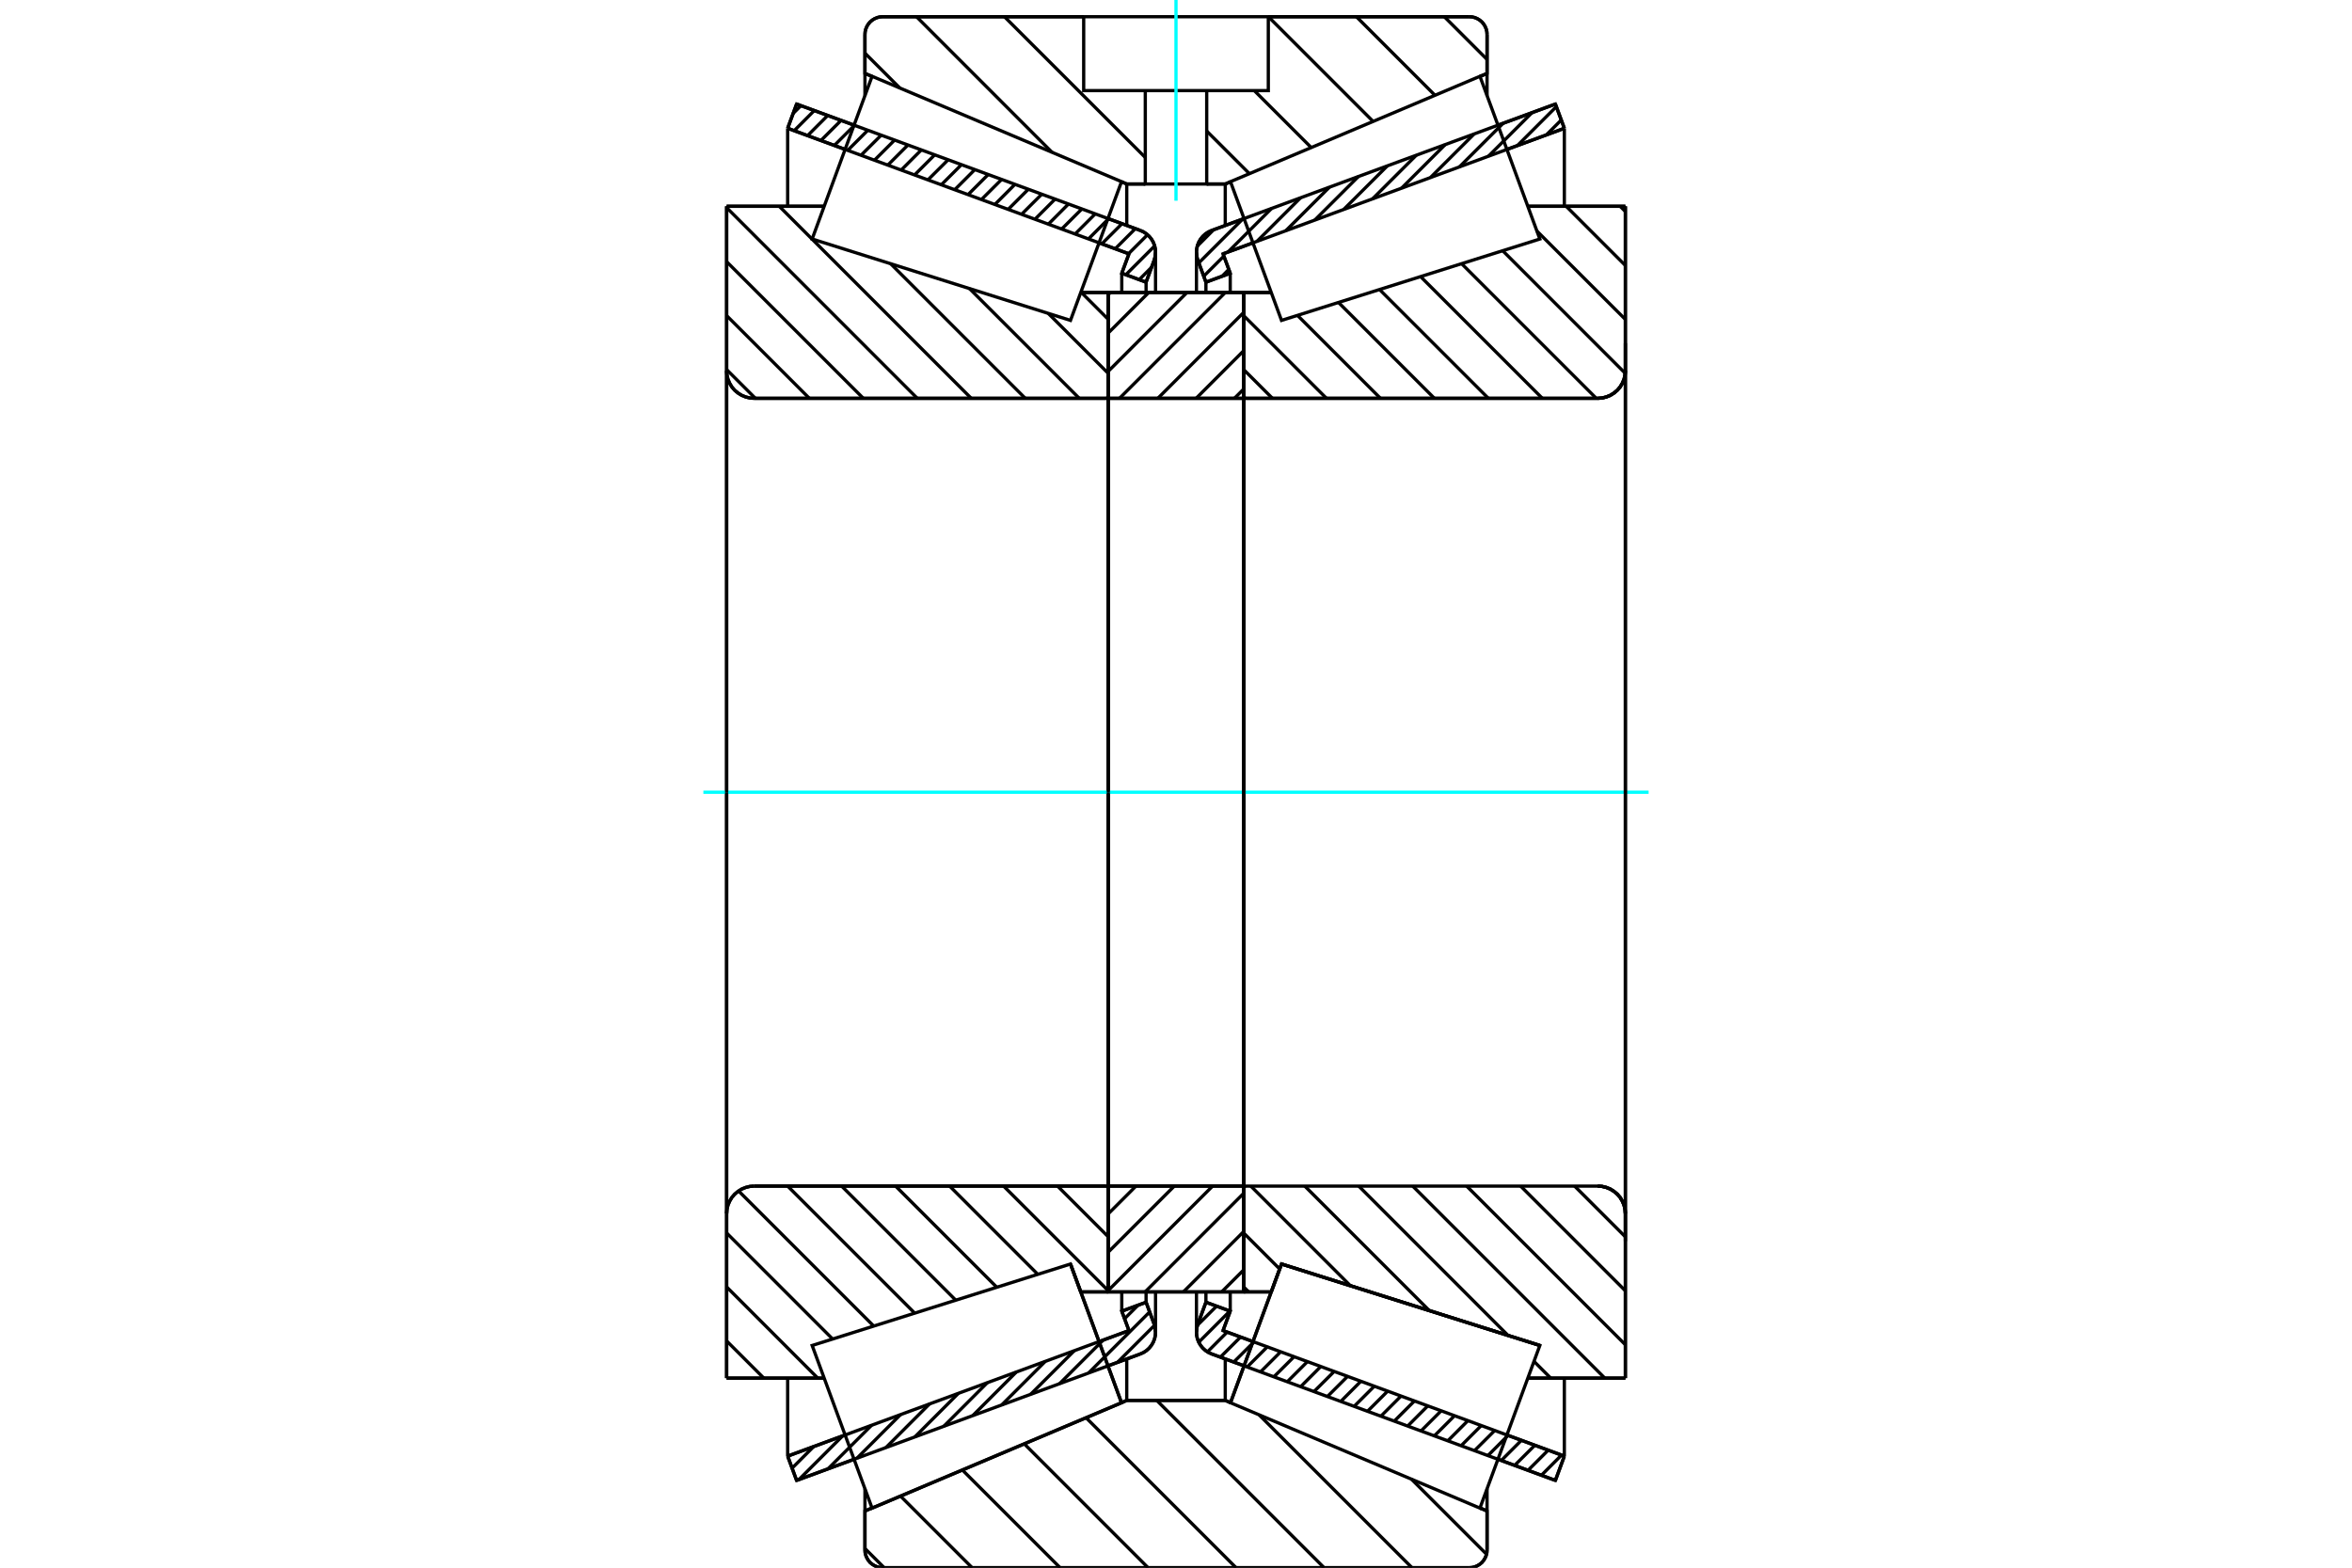 <?xml version="1.0" standalone="no"?>
<!DOCTYPE svg PUBLIC "-//W3C//DTD SVG 1.1//EN"
	"http://www.w3.org/Graphics/SVG/1.1/DTD/svg11.dtd">
<svg xmlns="http://www.w3.org/2000/svg" height="100%" width="100%" viewBox="0 0 36000 24000">
	<rect x="-1800" y="-1200" width="39600" height="26400" style="fill:#FFF"/>
	<g style="fill:none; fill-rule:evenodd" transform="matrix(1 0 0 1 0 0)">
		<g style="fill:none; stroke:#000; stroke-width:50; shape-rendering:geometricPrecision">
			<line x1="23807" y1="22664" x2="22928" y2="22340"/>
			<line x1="19041" y1="20910" x2="18546" y2="20728"/>
			<line x1="23944" y1="22292" x2="23807" y2="22664"/>
			<line x1="18720" y1="20370" x2="19178" y2="20539"/>
			<line x1="23064" y1="21968" x2="23944" y2="22292"/>
			<line x1="18830" y1="20073" x2="18720" y2="20370"/>
			<line x1="18458" y1="19936" x2="18830" y2="20073"/>
			<line x1="18335" y1="20270" x2="18458" y2="19936"/>
			<polyline points="18335,20270 18318,20331 18313,20394 18317,20448 18329,20500 18349,20551 18377,20597 18411,20639 18452,20676 18497,20705 18546,20728"/>
			<line x1="18546" y1="3528" x2="19041" y2="3346"/>
			<line x1="22928" y1="1916" x2="23807" y2="1593"/>
			<polyline points="18546,3528 18497,3551 18452,3580 18411,3617 18377,3659 18349,3705 18329,3756 18317,3809 18313,3863 18318,3925 18335,3986"/>
			<line x1="18458" y1="4320" x2="18335" y2="3986"/>
			<line x1="18830" y1="4183" x2="18458" y2="4320"/>
			<line x1="18720" y1="3886" x2="18830" y2="4183"/>
			<line x1="23944" y1="1964" x2="23064" y2="2288"/>
			<line x1="19178" y1="3718" x2="18720" y2="3886"/>
			<line x1="23807" y1="1593" x2="23944" y2="1964"/>
			<line x1="18458" y1="19778" x2="18458" y2="19936"/>
			<line x1="18458" y1="4320" x2="18458" y2="4479"/>
			<line x1="18830" y1="19777" x2="18830" y2="20073"/>
			<line x1="18830" y1="4183" x2="18830" y2="4479"/>
			<line x1="23944" y1="21097" x2="23944" y2="22292"/>
			<line x1="23944" y1="1964" x2="23944" y2="3159"/>
			<line x1="18313" y1="19778" x2="18313" y2="20394"/>
			<line x1="18313" y1="3863" x2="18313" y2="4478"/>
			<line x1="17454" y1="20728" x2="16959" y2="20910"/>
			<line x1="13072" y1="22340" x2="12193" y2="22664"/>
			<polyline points="17454,20728 17503,20705 17548,20676 17589,20639 17623,20597 17651,20551 17671,20500 17683,20448 17687,20394 17682,20331 17665,20270"/>
			<line x1="17542" y1="19936" x2="17665" y2="20270"/>
			<line x1="17170" y1="20073" x2="17542" y2="19936"/>
			<line x1="17280" y1="20370" x2="17170" y2="20073"/>
			<line x1="12056" y1="22292" x2="12936" y2="21968"/>
			<line x1="16822" y1="20539" x2="17280" y2="20370"/>
			<line x1="12193" y1="22664" x2="12056" y2="22292"/>
			<line x1="12193" y1="1593" x2="13072" y2="1916"/>
			<line x1="16959" y1="3346" x2="17454" y2="3528"/>
			<line x1="12056" y1="1964" x2="12193" y2="1593"/>
			<line x1="17280" y1="3886" x2="16822" y2="3718"/>
			<line x1="12936" y1="2288" x2="12056" y2="1964"/>
			<line x1="17170" y1="4183" x2="17280" y2="3886"/>
			<line x1="17542" y1="4320" x2="17170" y2="4183"/>
			<line x1="17665" y1="3986" x2="17542" y2="4320"/>
			<polyline points="17665,3986 17682,3925 17687,3863 17683,3809 17671,3756 17651,3705 17623,3659 17589,3617 17548,3580 17503,3551 17454,3528"/>
			<line x1="17170" y1="4479" x2="17170" y2="4183"/>
			<line x1="17170" y1="20073" x2="17170" y2="19777"/>
			<line x1="12056" y1="3159" x2="12056" y2="1964"/>
			<line x1="12056" y1="22292" x2="12056" y2="21097"/>
			<line x1="17542" y1="4479" x2="17542" y2="4320"/>
			<line x1="17542" y1="19936" x2="17542" y2="19778"/>
			<line x1="17687" y1="4478" x2="17687" y2="3863"/>
			<line x1="17687" y1="20394" x2="17687" y2="19778"/>
			<line x1="19036" y1="4478" x2="19458" y2="4478"/>
			<polyline points="19036,6068 19037,6072 19038,6077 19040,6081 19042,6085 19045,6089 19049,6092 19053,6095 19057,6096 19062,6097 19067,6098"/>
			<line x1="24456" y1="6098" x2="19067" y2="6098"/>
			<polyline points="24456,6098 24522,6093 24587,6077 24648,6052 24704,6017 24755,5974 24798,5924 24832,5867 24858,5806 24873,5742 24878,5676"/>
			<line x1="24878" y1="3158" x2="24878" y2="5676"/>
			<line x1="24878" y1="3158" x2="23385" y2="3158"/>
			<line x1="23569" y1="20598" x2="23569" y2="20598"/>
			<line x1="24878" y1="21098" x2="23385" y2="21098"/>
			<line x1="24878" y1="18580" x2="24878" y2="21098"/>
			<polyline points="24878,18580 24873,18514 24858,18450 24832,18389 24798,18332 24755,18282 24704,18239 24648,18204 24587,18179 24522,18163 24456,18158"/>
			<polyline points="19067,18158 19062,18159 19057,18160 19053,18162 19049,18164 19045,18167 19042,18171 19040,18175 19038,18179 19037,18184 19036,18188"/>
			<line x1="19458" y1="19778" x2="19036" y2="19778"/>
			<line x1="19615" y1="19351" x2="19458" y2="19778"/>
			<line x1="23569" y1="20598" x2="19615" y2="19351"/>
			<line x1="23385" y1="3717" x2="23385" y2="3717"/>
			<line x1="23385" y1="20540" x2="23385" y2="20539"/>
			<line x1="19036" y1="6098" x2="19036" y2="18158"/>
			<polyline points="19036,6068 19037,6072 19038,6077 19040,6081 19042,6085 19045,6089 19049,6092 19053,6095 19057,6096 19062,6097 19067,6098"/>
			<polyline points="19067,18158 19062,18159 19057,18160 19053,18162 19049,18164 19045,18167 19042,18171 19040,18175 19038,18179 19037,18184 19036,18188"/>
			<polyline points="24456,6098 24522,6093 24587,6077 24648,6052 24704,6017 24755,5974 24798,5924 24832,5867 24858,5806 24873,5742 24878,5676"/>
			<polyline points="24878,18580 24873,18514 24858,18450 24832,18389 24798,18332 24755,18282 24704,18239 24648,18204 24587,18179 24522,18163 24456,18158"/>
			<line x1="16385" y1="19351" x2="16385" y2="19351"/>
			<line x1="16542" y1="19778" x2="16385" y2="19351"/>
			<line x1="16964" y1="19778" x2="16542" y2="19778"/>
			<polyline points="16964,18188 16963,18184 16962,18179 16960,18175 16958,18171 16955,18167 16951,18164 16947,18162 16943,18160 16938,18159 16933,18158"/>
			<line x1="11544" y1="18158" x2="16933" y2="18158"/>
			<polyline points="11544,18158 11478,18163 11413,18179 11352,18204 11296,18239 11245,18282 11202,18332 11168,18389 11142,18450 11127,18514 11122,18580"/>
			<line x1="11122" y1="21098" x2="11122" y2="18580"/>
			<line x1="11122" y1="21098" x2="12615" y2="21098"/>
			<line x1="11122" y1="3158" x2="12615" y2="3158"/>
			<line x1="11122" y1="5676" x2="11122" y2="3158"/>
			<polyline points="11122,5676 11127,5742 11142,5806 11168,5867 11202,5924 11245,5974 11296,6017 11352,6052 11413,6077 11478,6093 11544,6098"/>
			<line x1="16933" y1="6098" x2="11544" y2="6098"/>
			<polyline points="16933,6098 16938,6097 16943,6096 16947,6095 16951,6092 16955,6089 16958,6085 16960,6081 16962,6077 16963,6072 16964,6068"/>
			<line x1="16542" y1="4478" x2="16964" y2="4478"/>
			<line x1="12615" y1="20539" x2="12615" y2="20540"/>
			<line x1="12615" y1="3717" x2="12615" y2="3717"/>
			<line x1="16964" y1="18158" x2="16964" y2="6098"/>
			<line x1="11122" y1="18580" x2="11122" y2="5676"/>
			<line x1="22490" y1="24000" x2="13510" y2="24000"/>
			<polyline points="22490,24000 22532,23997 22573,23987 22613,23970 22649,23948 22682,23921 22709,23888 22731,23852 22748,23812 22758,23771 22761,23729"/>
			<line x1="22761" y1="23132" x2="22761" y2="23729"/>
			<line x1="18754" y1="21439" x2="18834" y2="21473"/>
			<line x1="22653" y1="23086" x2="22761" y2="23132"/>
			<line x1="17246" y1="21439" x2="18754" y2="21439"/>
			<line x1="13239" y1="23132" x2="13347" y2="23086"/>
			<line x1="17166" y1="21473" x2="17246" y2="21439"/>
			<line x1="13239" y1="23729" x2="13239" y2="23132"/>
			<polyline points="13239,23729 13242,23771 13252,23812 13269,23852 13291,23888 13318,23921 13351,23948 13387,23970 13427,23987 13468,23997 13510,24000"/>
			<line x1="13510" y1="256" x2="16587" y2="256"/>
			<line x1="19413" y1="256" x2="22490" y2="256"/>
			<polyline points="13510,256 13468,259 13427,269 13387,286 13351,308 13318,336 13291,368 13269,404 13252,444 13242,485 13239,527"/>
			<line x1="13239" y1="1124" x2="13239" y2="527"/>
			<line x1="17246" y1="2817" x2="17166" y2="2783"/>
			<line x1="13347" y1="1170" x2="13239" y2="1124"/>
			<line x1="18754" y1="2817" x2="18470" y2="2817"/>
			<line x1="17530" y1="2817" x2="17246" y2="2817"/>
			<line x1="22761" y1="1124" x2="22653" y2="1170"/>
			<line x1="18834" y1="2783" x2="18754" y2="2817"/>
			<line x1="22761" y1="527" x2="22761" y2="1124"/>
			<polyline points="22761,527 22758,485 22748,444 22731,404 22709,368 22682,336 22649,308 22613,286 22573,269 22532,259 22490,256"/>
			<line x1="17246" y1="20804" x2="17246" y2="21439"/>
			<line x1="17246" y1="2817" x2="17246" y2="3452"/>
			<line x1="18754" y1="20804" x2="18754" y2="21439"/>
			<line x1="18754" y1="2817" x2="18754" y2="3452"/>
			<line x1="13239" y1="22793" x2="13239" y2="23132"/>
			<line x1="13239" y1="1124" x2="13239" y2="1463"/>
			<line x1="22761" y1="22793" x2="22761" y2="23132"/>
			<line x1="22761" y1="1124" x2="22761" y2="1463"/>
			<line x1="16964" y1="18158" x2="19036" y2="18158"/>
			<line x1="16964" y1="19778" x2="16964" y2="18158"/>
			<line x1="19036" y1="19778" x2="16964" y2="19778"/>
			<line x1="19036" y1="18158" x2="19036" y2="19778"/>
			<line x1="19036" y1="6098" x2="16964" y2="6098"/>
			<line x1="19036" y1="4478" x2="19036" y2="6098"/>
			<line x1="16964" y1="4478" x2="19036" y2="4478"/>
			<line x1="16964" y1="6098" x2="16964" y2="4478"/>
			<line x1="19036" y1="6098" x2="19036" y2="18158"/>
			<line x1="16964" y1="6098" x2="16964" y2="18158"/>
		</g>
		<g style="fill:none; stroke:#0FF; stroke-width:50; shape-rendering:geometricPrecision">
			<line x1="10766" y1="12128" x2="25234" y2="12128"/>
		</g>
		<g style="fill:none; stroke:#000; stroke-width:50; shape-rendering:geometricPrecision">
			<line x1="22107" y1="256" x2="22761" y2="910"/>
			<line x1="20761" y1="256" x2="21964" y2="1459"/>
			<line x1="19414" y1="256" x2="21017" y2="1859"/>
			<line x1="19198" y1="1387" x2="20070" y2="2259"/>
			<line x1="18470" y1="2006" x2="19124" y2="2659"/>
			<line x1="15374" y1="256" x2="17530" y2="2411"/>
			<line x1="14028" y1="256" x2="16104" y2="2333"/>
			<line x1="13239" y1="814" x2="13773" y2="1348"/>
			<line x1="21604" y1="22645" x2="22753" y2="23794"/>
			<line x1="19272" y1="21660" x2="21612" y2="24000"/>
			<line x1="17705" y1="21439" x2="20266" y2="24000"/>
			<line x1="16623" y1="21704" x2="18919" y2="24000"/>
			<line x1="15677" y1="22104" x2="17572" y2="24000"/>
			<line x1="14730" y1="22504" x2="16226" y2="24000"/>
			<line x1="13783" y1="22904" x2="14879" y2="24000"/>
			<line x1="13239" y1="23706" x2="13533" y2="24000"/>
			<line x1="19413" y1="256" x2="22490" y2="256"/>
			<polyline points="22761,527 22758,485 22748,444 22731,404 22709,368 22682,336 22649,308 22613,286 22573,269 22532,259 22490,256"/>
			<polyline points="22761,527 22761,1124 22653,1170"/>
			<polyline points="18834,2783 18754,2817 18470,2817"/>
			<polyline points="16587,256 13510,256 13468,259 13427,269 13387,286 13351,308 13318,336 13291,368 13269,404 13252,444 13242,485 13239,527 13239,1124 13347,1170"/>
			<polyline points="17166,2783 17246,2817 17530,2817"/>
			<polyline points="18000,21439 17246,21439 17166,21473"/>
			<polyline points="13347,23086 13239,23132 13239,23729 13242,23771 13252,23812 13269,23852 13291,23888 13318,23921 13351,23948 13387,23970 13427,23987 13468,23997 13510,24000 18000,24000"/>
			<polyline points="18000,21439 18754,21439 18834,21473"/>
			<polyline points="22653,23086 22761,23132 22761,23729"/>
			<polyline points="22490,24000 22532,23997 22573,23987 22613,23970 22649,23948 22682,23921 22709,23888 22731,23852 22748,23812 22758,23771 22761,23729"/>
			<line x1="22490" y1="24000" x2="18000" y2="24000"/>
			<line x1="16552" y1="4478" x2="16964" y2="4890"/>
			<line x1="16045" y1="4798" x2="16964" y2="5717"/>
			<line x1="14838" y1="4417" x2="16519" y2="6098"/>
			<line x1="13632" y1="4037" x2="15693" y2="6098"/>
			<line x1="11927" y1="3158" x2="14866" y2="6098"/>
			<line x1="11122" y1="3179" x2="14040" y2="6098"/>
			<line x1="11122" y1="4006" x2="13214" y2="6098"/>
			<line x1="11122" y1="4832" x2="12388" y2="6098"/>
			<line x1="11122" y1="5658" x2="11562" y2="6098"/>
			<line x1="16187" y1="18158" x2="16964" y2="18935"/>
			<line x1="15361" y1="18158" x2="16964" y2="19761"/>
			<line x1="14535" y1="18158" x2="15885" y2="19509"/>
			<line x1="13708" y1="18158" x2="15257" y2="19707"/>
			<line x1="12882" y1="18158" x2="14629" y2="19905"/>
			<line x1="12056" y1="18158" x2="14001" y2="20103"/>
			<line x1="11305" y1="18233" x2="13373" y2="20301"/>
			<line x1="11122" y1="18876" x2="12744" y2="20499"/>
			<line x1="11122" y1="19702" x2="12517" y2="21098"/>
			<line x1="11122" y1="20529" x2="11691" y2="21098"/>
			<polyline points="16964,12128 16964,4478 16964,6068"/>
			<polyline points="16933,6098 16938,6097 16943,6096 16947,6095 16951,6092 16955,6089 16958,6085 16960,6081 16962,6077 16963,6072 16964,6068"/>
			<line x1="16933" y1="6098" x2="11544" y2="6098"/>
			<polyline points="11122,5676 11127,5742 11142,5806 11168,5867 11202,5924 11245,5974 11296,6017 11352,6052 11413,6077 11478,6093 11544,6098"/>
			<line x1="11122" y1="5676" x2="11122" y2="3158"/>
			<line x1="11122" y1="5676" x2="11122" y2="12128"/>
			<line x1="11122" y1="3158" x2="12615" y2="3158"/>
			<line x1="16542" y1="4478" x2="16964" y2="4478"/>
			<line x1="16964" y1="19778" x2="16542" y2="19778"/>
			<line x1="12615" y1="21098" x2="11122" y2="21098"/>
			<line x1="11122" y1="12128" x2="11122" y2="18580"/>
			<line x1="11122" y1="21098" x2="11122" y2="18580"/>
			<polyline points="11544,18158 11478,18163 11413,18179 11352,18204 11296,18239 11245,18282 11202,18332 11168,18389 11142,18450 11127,18514 11122,18580"/>
			<line x1="11544" y1="18158" x2="16933" y2="18158"/>
			<polyline points="16964,18188 16963,18184 16962,18179 16960,18175 16958,18171 16955,18167 16951,18164 16947,18162 16943,18160 16938,18159 16933,18158"/>
			<polyline points="16964,18188 16964,19778 16964,12128"/>
			<line x1="24798" y1="3158" x2="24878" y2="3238"/>
			<line x1="23972" y1="3158" x2="24878" y2="4064"/>
			<line x1="23523" y1="3536" x2="24878" y2="4890"/>
			<line x1="23000" y1="3838" x2="24876" y2="5715"/>
			<line x1="22371" y1="4036" x2="24433" y2="6098"/>
			<line x1="21743" y1="4234" x2="23607" y2="6098"/>
			<line x1="21115" y1="4432" x2="22781" y2="6098"/>
			<line x1="20487" y1="4630" x2="21955" y2="6098"/>
			<line x1="19859" y1="4828" x2="21129" y2="6098"/>
			<line x1="19036" y1="4832" x2="20303" y2="6098"/>
			<line x1="19036" y1="5658" x2="19476" y2="6098"/>
			<line x1="24101" y1="18158" x2="24878" y2="18935"/>
			<line x1="23275" y1="18158" x2="24878" y2="19761"/>
			<line x1="22449" y1="18158" x2="24878" y2="20587"/>
			<line x1="21623" y1="18158" x2="24563" y2="21098"/>
			<line x1="20797" y1="18158" x2="23083" y2="20445"/>
			<line x1="23479" y1="20841" x2="23736" y2="21098"/>
			<line x1="19971" y1="18158" x2="21877" y2="20064"/>
			<line x1="19145" y1="18158" x2="20670" y2="19684"/>
			<line x1="19036" y1="18876" x2="19587" y2="19427"/>
			<line x1="19036" y1="19702" x2="19112" y2="19778"/>
			<polyline points="19036,12128 19036,4478 19036,6068 19037,6072 19038,6077 19040,6081 19042,6085 19045,6089 19049,6092 19053,6095 19057,6096 19062,6097 19067,6098 24456,6098 24522,6093 24587,6077 24648,6052 24704,6017 24755,5974 24798,5924 24832,5867 24858,5806 24873,5742 24878,5676 24878,3158"/>
			<line x1="24878" y1="5676" x2="24878" y2="12128"/>
			<line x1="24878" y1="3158" x2="23385" y2="3158"/>
			<line x1="19458" y1="4478" x2="19036" y2="4478"/>
			<line x1="19036" y1="19778" x2="19458" y2="19778"/>
			<line x1="23385" y1="21098" x2="24878" y2="21098"/>
			<line x1="24878" y1="12128" x2="24878" y2="18580"/>
			<polyline points="24878,21098 24878,18580 24873,18514 24858,18450 24832,18389 24798,18332 24755,18282 24704,18239 24648,18204 24587,18179 24522,18163 24456,18158 19067,18158 19062,18159 19057,18160 19053,18162 19049,18164 19045,18167 19042,18171 19040,18175 19038,18179 19037,18184 19036,18188 19036,19778 19036,12128"/>
			<line x1="19036" y1="19441" x2="18699" y2="19778"/>
			<line x1="19036" y1="18854" x2="18113" y2="19778"/>
			<line x1="19036" y1="18268" x2="17527" y2="19778"/>
			<line x1="18560" y1="18158" x2="16964" y2="19755"/>
			<line x1="17974" y1="18158" x2="16964" y2="19168"/>
			<line x1="17387" y1="18158" x2="16964" y2="18582"/>
			<line x1="19036" y1="5956" x2="18894" y2="6098"/>
			<line x1="19036" y1="5369" x2="18308" y2="6098"/>
			<line x1="19036" y1="4783" x2="17722" y2="6098"/>
			<line x1="18755" y1="4478" x2="17135" y2="6098"/>
			<line x1="18168" y1="4478" x2="16964" y2="5683"/>
			<line x1="17582" y1="4478" x2="16964" y2="5097"/>
			<line x1="16996" y1="4478" x2="16964" y2="4511"/>
			<polyline points="16964,6098 16964,4478 19036,4478 19036,6098 16964,6098"/>
			<polyline points="16964,18158 19036,18158 19036,19778 16964,19778 16964,18158"/>
			<polyline points="18000,2817 18470,2817 18470,1387 19413,1387 19413,256 16587,256 16587,1387 17530,1387 18470,1387"/>
			<polyline points="17530,1387 17530,2817 18000,2817"/>
		</g>
		<g style="fill:none; stroke:#0FF; stroke-width:50; shape-rendering:geometricPrecision">
			<line x1="18000" y1="3073" x2="18000" y2="0"/>
		</g>
		<g style="fill:none; stroke:#000; stroke-width:50; shape-rendering:geometricPrecision">
			<line x1="24878" y1="19002" x2="24878" y2="5254"/>
			<line x1="19036" y1="18188" x2="19036" y2="6068"/>
			<polyline points="16776,20413 17166,21475 13348,23088 13348,23088"/>
			<polyline points="16385,19351 16385,19351 16776,20413"/>
			<polyline points="19224,20413 19615,19351 23569,20598 23569,20598"/>
			<polyline points="18834,21475 18834,21475 19224,20413"/>
			<polyline points="16776,20413 17166,21475 13348,23088 12889,21843 12431,20598 16385,19351 16776,20413"/>
			<polyline points="16776,3843 16385,4905 12431,3659 12889,2413 13348,1168 17166,2781 16776,3843"/>
			<polyline points="19224,20413 19615,19351 23569,20598 23111,21843 22652,23088 18834,21475 19224,20413"/>
			<polyline points="19224,3843 18834,2781 22652,1168 23111,2413 23569,3659 19615,4905 19224,3843"/>
			<line x1="17672" y1="20289" x2="17104" y2="20857"/>
			<line x1="17597" y1="20084" x2="16661" y2="21020"/>
			<line x1="17420" y1="19981" x2="17213" y2="20188"/>
			<line x1="16886" y1="20515" x2="16218" y2="21183"/>
			<line x1="16443" y1="20678" x2="15775" y2="21346"/>
			<line x1="16000" y1="20841" x2="15332" y2="21509"/>
			<line x1="15556" y1="21004" x2="14889" y2="21672"/>
			<line x1="15113" y1="21167" x2="14446" y2="21835"/>
			<line x1="14670" y1="21330" x2="14003" y2="21998"/>
			<line x1="14227" y1="21493" x2="13560" y2="22161"/>
			<line x1="13784" y1="21656" x2="13117" y2="22324"/>
			<line x1="13341" y1="21819" x2="12673" y2="22487"/>
			<line x1="12898" y1="21982" x2="12230" y2="22650"/>
			<line x1="12455" y1="22145" x2="12124" y2="22476"/>
			<line x1="17626" y1="4092" x2="17437" y2="4281"/>
			<line x1="17673" y1="3765" x2="17232" y2="4206"/>
			<line x1="17564" y1="3594" x2="17274" y2="3884"/>
			<line x1="17378" y1="3500" x2="17069" y2="3809"/>
			<line x1="17173" y1="3425" x2="16865" y2="3733"/>
			<line x1="16968" y1="3349" x2="16660" y2="3658"/>
			<line x1="16764" y1="3274" x2="16455" y2="3583"/>
			<line x1="16559" y1="3199" x2="16250" y2="3507"/>
			<line x1="16354" y1="3123" x2="16046" y2="3432"/>
			<line x1="16149" y1="3048" x2="15841" y2="3357"/>
			<line x1="15945" y1="2973" x2="15636" y2="3281"/>
			<line x1="15740" y1="2897" x2="15431" y2="3206"/>
			<line x1="15535" y1="2822" x2="15227" y2="3131"/>
			<line x1="15331" y1="2747" x2="15022" y2="3055"/>
			<line x1="15126" y1="2671" x2="14817" y2="2980"/>
			<line x1="14921" y1="2596" x2="14613" y2="2905"/>
			<line x1="14716" y1="2521" x2="14408" y2="2829"/>
			<line x1="14512" y1="2446" x2="14203" y2="2754"/>
			<line x1="14307" y1="2370" x2="13998" y2="2679"/>
			<line x1="14102" y1="2295" x2="13794" y2="2603"/>
			<line x1="13897" y1="2220" x2="13589" y2="2528"/>
			<line x1="13693" y1="2144" x2="13384" y2="2453"/>
			<line x1="13488" y1="2069" x2="13179" y2="2377"/>
			<line x1="13283" y1="1994" x2="12975" y2="2302"/>
			<line x1="13079" y1="1918" x2="12770" y2="2227"/>
			<line x1="12874" y1="1843" x2="12565" y2="2151"/>
			<line x1="12669" y1="1768" x2="12361" y2="2076"/>
			<line x1="12464" y1="1692" x2="12156" y2="2001"/>
			<line x1="12260" y1="1617" x2="12140" y2="1736"/>
			<polyline points="12056,1964 12193,1593 17454,3528"/>
			<polyline points="17665,3986 17680,3932 17687,3876 17685,3820 17674,3766 17654,3713 17627,3664 17592,3620 17551,3582 17505,3551 17454,3528"/>
			<polyline points="17665,3986 17542,4320 17170,4183 17280,3886 12056,1964"/>
			<polyline points="12056,22292 17280,20370 17170,20073 17542,19936 17665,20270"/>
			<polyline points="17454,20728 17505,20705 17551,20674 17592,20636 17627,20592 17654,20543 17674,20491 17685,20436 17687,20380 17680,20324 17665,20270"/>
			<polyline points="17454,20728 12193,22664 12056,22292"/>
			<line x1="23814" y1="22644" x2="23798" y2="22660"/>
			<line x1="23901" y1="22276" x2="23593" y2="22585"/>
			<line x1="23697" y1="22201" x2="23388" y2="22510"/>
			<line x1="23492" y1="22126" x2="23183" y2="22434"/>
			<line x1="23287" y1="22050" x2="22979" y2="22359"/>
			<line x1="23082" y1="21975" x2="22774" y2="22284"/>
			<line x1="22878" y1="21900" x2="22569" y2="22208"/>
			<line x1="22673" y1="21824" x2="22364" y2="22133"/>
			<line x1="22468" y1="21749" x2="22160" y2="22058"/>
			<line x1="22263" y1="21674" x2="21955" y2="21982"/>
			<line x1="22059" y1="21598" x2="21750" y2="21907"/>
			<line x1="21854" y1="21523" x2="21546" y2="21832"/>
			<line x1="21649" y1="21448" x2="21341" y2="21756"/>
			<line x1="21445" y1="21372" x2="21136" y2="21681"/>
			<line x1="21240" y1="21297" x2="20931" y2="21606"/>
			<line x1="21035" y1="21222" x2="20727" y2="21530"/>
			<line x1="20830" y1="21146" x2="20522" y2="21455"/>
			<line x1="20626" y1="21071" x2="20317" y2="21380"/>
			<line x1="20421" y1="20996" x2="20112" y2="21304"/>
			<line x1="20216" y1="20920" x2="19908" y2="21229"/>
			<line x1="20012" y1="20845" x2="19703" y2="21154"/>
			<line x1="19807" y1="20770" x2="19498" y2="21078"/>
			<line x1="19602" y1="20695" x2="19294" y2="21003"/>
			<line x1="19397" y1="20619" x2="19089" y2="20928"/>
			<line x1="19193" y1="20544" x2="18884" y2="20852"/>
			<line x1="18988" y1="20469" x2="18679" y2="20777"/>
			<line x1="18783" y1="20393" x2="18481" y2="20696"/>
			<line x1="18825" y1="20071" x2="18348" y2="20548"/>
			<line x1="18621" y1="19996" x2="18329" y2="20287"/>
			<line x1="23897" y1="1837" x2="23669" y2="2065"/>
			<line x1="23821" y1="1633" x2="23226" y2="2228"/>
			<line x1="23450" y1="1724" x2="22783" y2="2391"/>
			<line x1="23007" y1="1887" x2="22339" y2="2554"/>
			<line x1="22564" y1="2050" x2="21896" y2="2717"/>
			<line x1="22121" y1="2213" x2="21453" y2="2880"/>
			<line x1="21678" y1="2376" x2="21010" y2="3043"/>
			<line x1="21235" y1="2539" x2="20567" y2="3206"/>
			<line x1="20792" y1="2702" x2="20124" y2="3369"/>
			<line x1="20349" y1="2865" x2="19681" y2="3532"/>
			<line x1="19906" y1="3028" x2="19238" y2="3696"/>
			<line x1="18808" y1="4125" x2="18704" y2="4230"/>
			<line x1="19463" y1="3191" x2="18795" y2="3859"/>
			<line x1="18733" y1="3921" x2="18424" y2="4229"/>
			<line x1="19020" y1="3354" x2="18349" y2="4024"/>
			<line x1="18576" y1="3517" x2="18326" y2="3768"/>
			<polyline points="23944,1964 23807,1593 18546,3528 18495,3551 18449,3582 18408,3620 18373,3664 18346,3713 18326,3766 18315,3820 18313,3876 18320,3932 18335,3986 18458,4320 18830,4183 18720,3886 23944,1964"/>
			<polyline points="23944,22292 18720,20370 18830,20073 18458,19936 18335,20270 18320,20324 18313,20380 18315,20436 18326,20491 18346,20543 18373,20592 18408,20636 18449,20674 18495,20705 18546,20728 23807,22664 23944,22292"/>
		</g>
	</g>
</svg>
